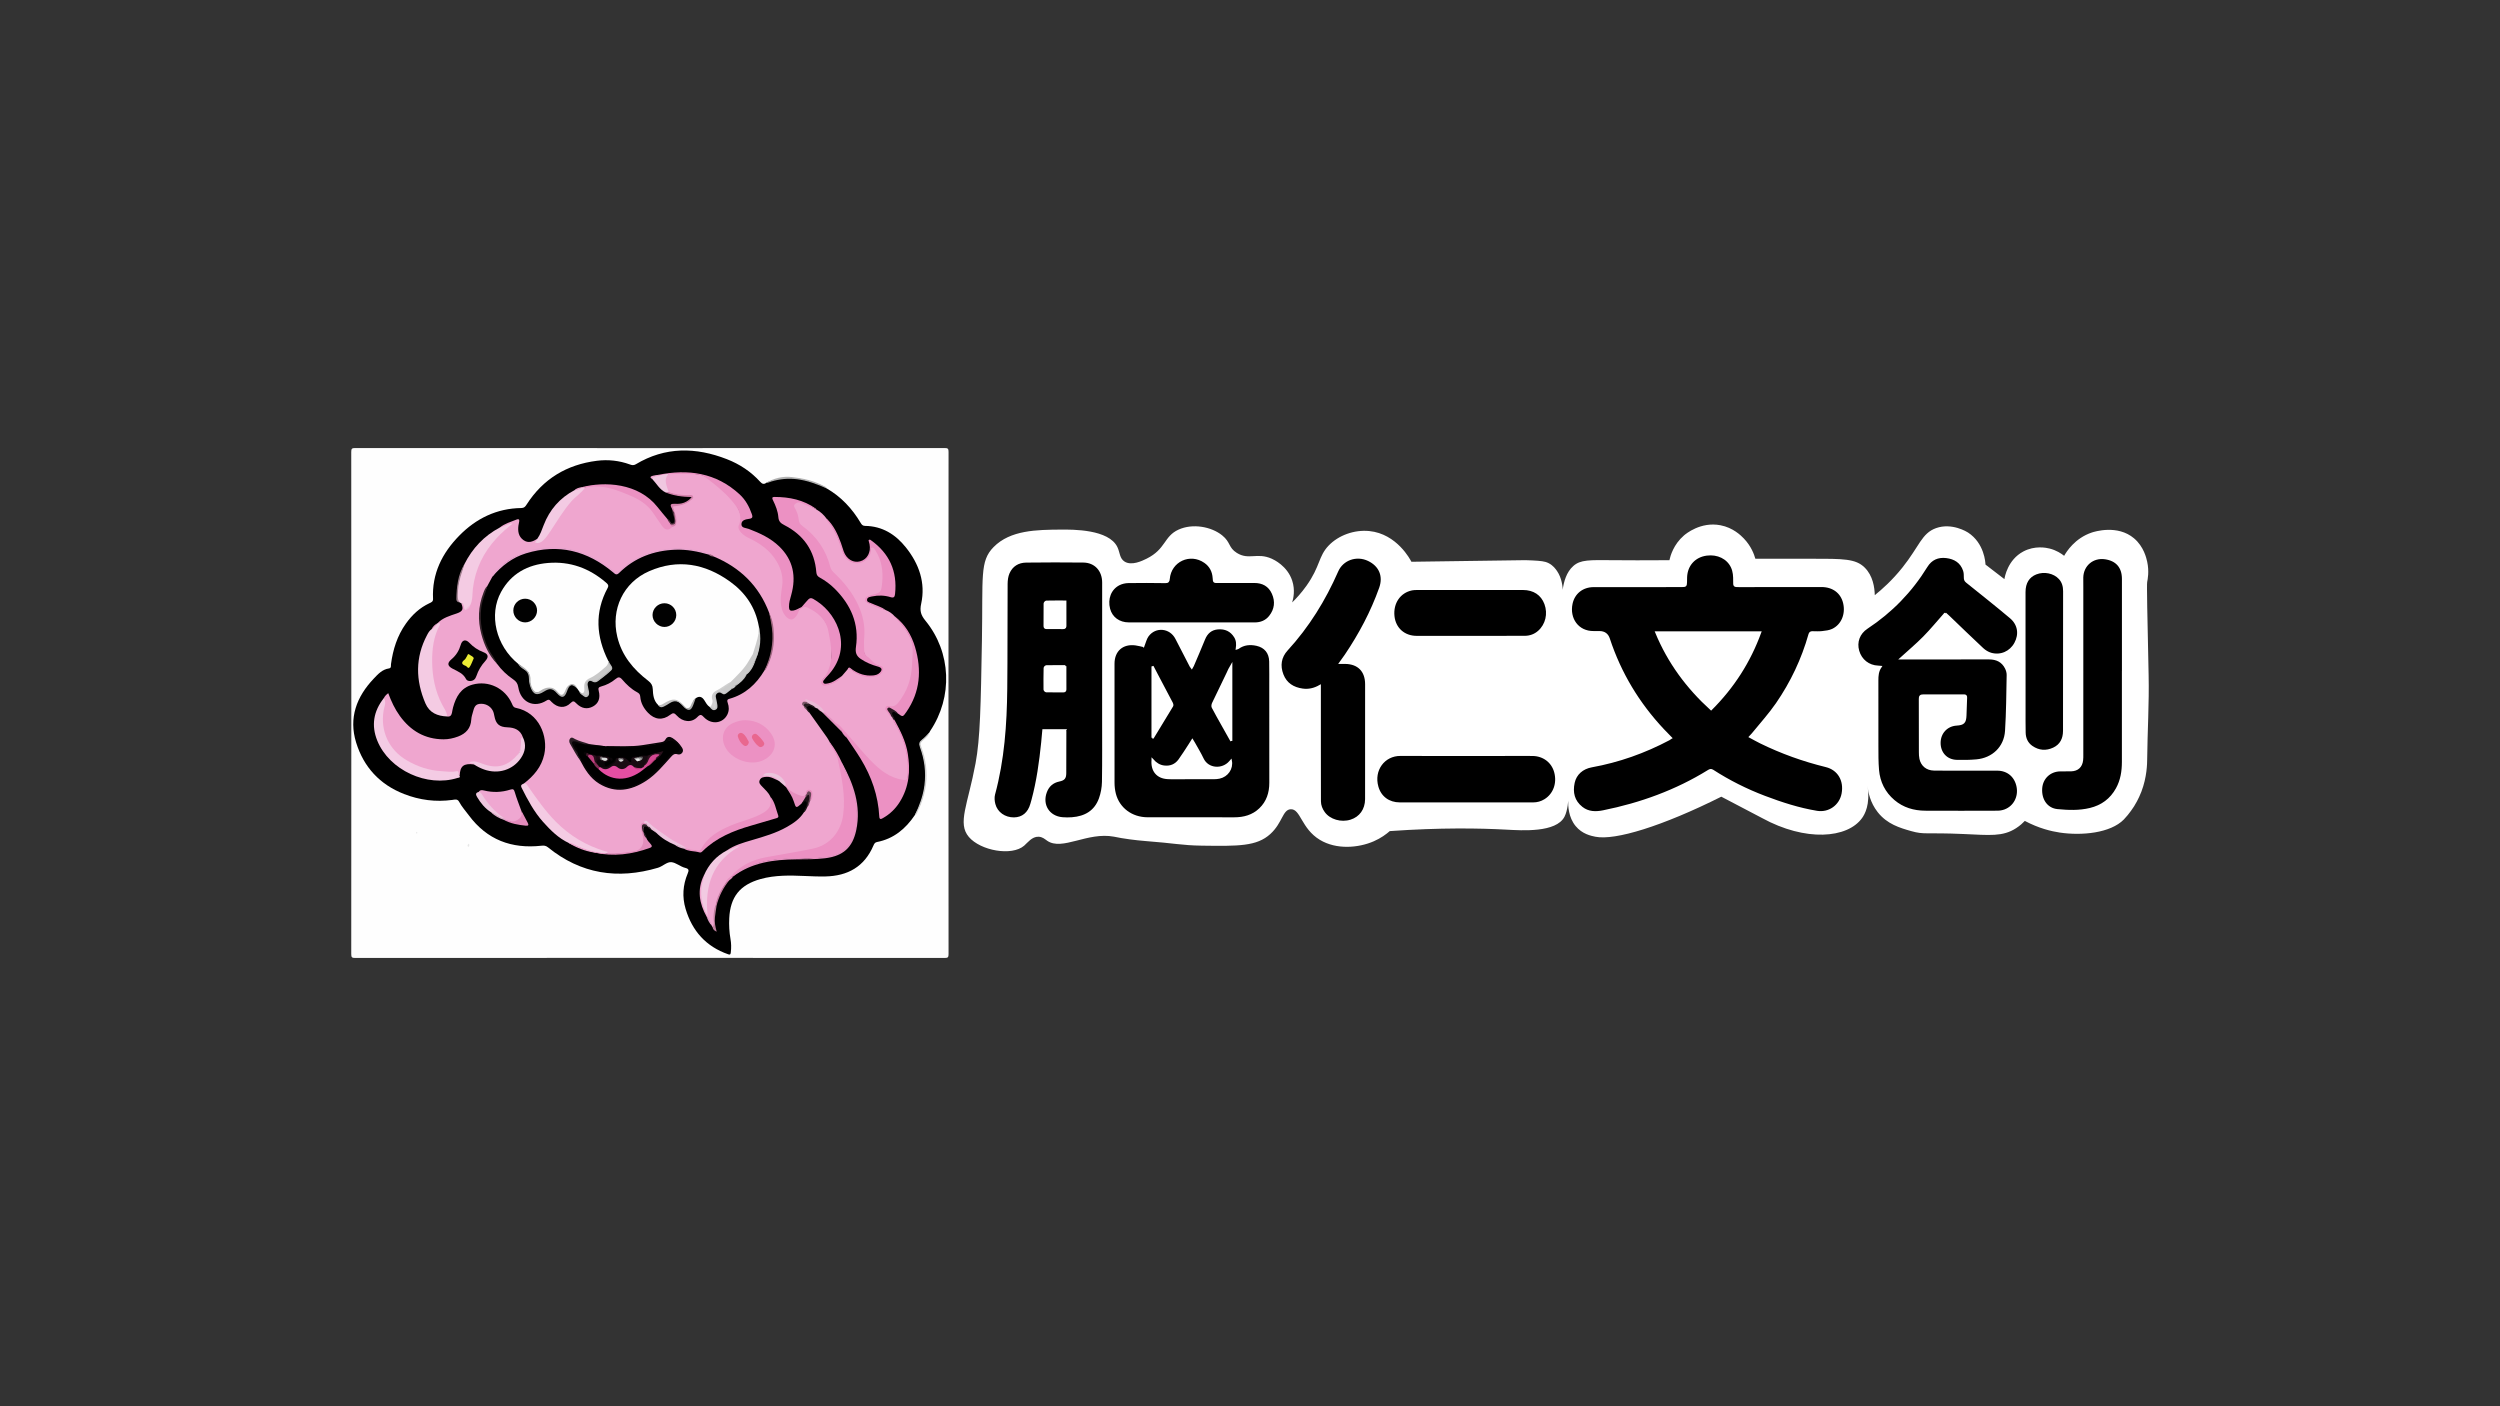<?xml version="1.0" encoding="UTF-8"?>
<svg id="LOGO" xmlns="http://www.w3.org/2000/svg" viewBox="0 0 1250 703">
  <rect x="0" y="0" width="1250" height="703" fill="#333333" stroke="none"/>
  <defs>
    <style>
      .cls-1 {
        fill: #2a1921;
      }

      .cls-2 {
        fill: #e9a4ce;
      }

      .cls-3 {
        fill: #f2cae2;
      }

      .cls-4 {
        fill: #7c7679;
      }

      .cls-5 {
        fill: #cacaca;
      }

      .cls-6 {
        fill: #010101;
      }

      .cls-7 {
        fill: #2a1d24;
      }

      .cls-8 {
        fill: #41162b;
      }

      .cls-9 {
        fill: #d584ae;
      }

      .cls-10 {
        fill: #eb91c3;
      }

      .cls-11 {
        fill: #e8bad5;
      }

      .cls-12 {
        fill: #f3cae3;
      }

      .cls-13 {
        fill: #e391bf;
      }

      .cls-14 {
        fill: #eb91c2;
      }

      .cls-15 {
        fill: #eb90c2;
      }

      .cls-16 {
        fill: #efa6cf;
      }

      .cls-17 {
        fill: #c9c9c9;
      }

      .cls-18 {
        fill: #fff;
      }

      .cls-19 {
        fill: #f4cbe3;
      }

      .cls-20 {
        fill: #cdcdcd;
      }

      .cls-21 {
        fill: #170b11;
      }

      .cls-22 {
        fill: #e4b4d1;
      }

      .cls-23 {
        fill: #e9678f;
      }

      .cls-24 {
        fill: #694556;
      }

      .cls-25 {
        fill: #e38dbc;
      }

      .cls-26 {
        fill: #ebc4dc;
      }

      .cls-27 {
        fill: #535353;
      }

      .cls-28 {
        fill: #df9ec6;
      }

      .cls-29 {
        fill: #c87ca3;
      }

      .cls-30 {
        fill: #efadd9;
      }

      .cls-31 {
        fill: #b2b2b2;
      }

      .cls-32 {
        fill: #1a0c13;
      }

      .cls-33 {
        fill: #edc4de;
      }

      .cls-34 {
        fill: #0b0609;
      }

      .cls-35 {
        fill: #9d7e8d;
      }

      .cls-36 {
        fill: #bdbdbd;
      }

      .cls-37 {
        fill: #e591c0;
      }

      .cls-38 {
        fill: #e48cbc;
      }

      .cls-39 {
        fill: #e8bcd6;
      }

      .cls-40 {
        fill: #dbabc7;
      }

      .cls-41 {
        fill: #939393;
      }

      .cls-42 {
        fill: #cbcbcb;
      }

      .cls-43 {
        fill: #efa7d1;
      }

      .cls-44 {
        fill: #e54ea2;
      }

      .cls-45 {
        fill: #080406;
      }

      .cls-46 {
        fill: #35242b;
      }

      .cls-47 {
        fill: #d44892;
      }

      .cls-48 {
        fill: #010000;
      }

      .cls-49 {
        fill: #4f313f;
      }

      .cls-50 {
        fill: #9e9e9e;
      }

      .cls-51 {
        fill: #d0d0d0;
      }

      .cls-52 {
        fill: #d6d6d6;
      }

      .cls-53 {
        fill: #c1407e;
      }

      .cls-54 {
        fill: #c7c7c7;
      }

      .cls-55 {
        stroke: #fff;
        stroke-miterlimit: 10;
      }

      .cls-56 {
        fill: #2a111c;
      }

      .cls-57 {
        fill: #33242b;
      }

      .cls-58 {
        fill: #290f1c;
      }

      .cls-59 {
        fill: #f0bcda;
      }

      .cls-60 {
        fill: #ababab;
      }

      .cls-61 {
        fill: #251b1f;
      }

      .cls-62 {
        fill: #9e6780;
      }

      .cls-63 {
        fill: #f4cbe4;
      }

      .cls-64 {
        fill: #f0c7e0;
      }

      .cls-65 {
        fill: #ec91c3;
      }

      .cls-66 {
        fill: #dadada;
      }

      .cls-67 {
        fill: #efc7df;
      }

      .cls-68 {
        fill: #fefefe;
      }

      .cls-69 {
        fill: #e7e7e7;
      }

      .cls-70 {
        fill: #eaeaea;
      }

      .cls-71 {
        fill: #7b5868;
      }

      .cls-72 {
        fill: #1a0b12;
      }

      .cls-73 {
        fill: #bf7f9e;
      }

      .cls-74 {
        fill: #e9eae9;
      }

      .cls-75 {
        fill: #eded35;
      }

      .cls-76 {
        fill: #c0407f;
      }

      .cls-77 {
        fill: #bebebe;
      }

      .cls-78 {
        fill: #1b1115;
      }

      .cls-79 {
        fill: #862d57;
      }

      .cls-80 {
        fill: #9e6881;
      }

      .cls-81 {
        fill: #e68ebe;
      }
    </style>
  </defs>
  <g id="_脑仁" data-name="脑仁">
    <path class="cls-18" d="M589.283,264.804c6.961-3.186,16.361-1.544,21.848,2.913,4.261,3.461,3.018,6.064,7.283,8.739,6.003,3.765,10.053-.397,17.478,2.913,1.017.453,7.765,3.589,10.196,10.924,1.585,4.782.573,9.049,0,10.924,1.797-1.743,4.446-4.526,7.138-8.318,6.967-9.815,5.904-14.671,11.069-20.084,4.905-5.14,12.817-8.051,20.392-7.283,13.761,1.395,20.503,14.332,21.014,15.354,30.077-.39,51.799-.677,56.183-.788 0,0,1.686-.03,4.317.121,4.062.233,6.133.369,8.063,1.336,2.334,1.169,3.609,3.007,4.284,4.004,4.622,6.829,2.255,16.662,2.469,16.685.243.026-1.218-13.161,5.627-19.232,3.612-3.204,7.953-3.02,20.392-2.913,6.037.052,15.56.099,27.674,0,.478-2.17,2.046-7.863,7.283-12.381.887-.765,8.334-6.977,18.207-5.098,6.367,1.212,10.268,5.126,11.652,6.554,3.747,3.865,5.23,8.06,5.826,10.196,13.623.004,21.193.004,27.674,0,16.423-.01,22.442-.035,26.946,4.37,4.201,4.109,4.994,10.028,5.098,13.837,3.62-2.895,8.725-7.431,13.837-13.837,8.433-10.569,9.585-17.082,16.75-19.663,7.998-2.881,15.668,1.954,16.022,2.185,8.206,5.349,8.705,15.041,8.739,16.022,3.156,2.428,6.312,4.855,9.468,7.283.144-.977,1.571-9.648,9.468-13.837,5.773-3.062,11.485-1.864,13.109-1.457,3.473.871,5.931,2.556,7.283,3.641,1.137-2.007,5.32-8.803,13.837-11.652,1.255-.42,12.841-4.096,21.12,2.913,4.892,4.142,6.175,9.938,6.554,11.652,1.089,4.92.245,8.945,0,10.196-.245,1.255.076,16.39.728,46.609.304,14.079-.591,28.158-.728,42.24-.017,1.794-.08,8.662-2.913,16.022-1.431,3.717-3.18,6.549-3.641,7.283,0,0-2.364,3.758-5.098,6.554-6.727,6.879-21.176,8.184-32.044,6.554-4.17-.625-10.424-2.075-17.478-5.826-.935.991-2.38,2.36-4.37,3.641-6.747,4.346-13.219,3.481-26.218,2.913-19.265-.841-19.547.426-26.218-1.457-5.695-1.607-12.042-3.493-16.75-9.468-3.817-4.844-4.8-10.145-5.098-13.109,1.449,9.334-1.397,14.2-2.722,16.049-7.316,10.202-28.214,11.941-50.005,0-6.791-3.56-13.582-7.119-20.372-10.679-29.455,14.734-53.088,22.006-62.97,20.022-2.112-.424-6.587-1.322-9.878-5.339-3.612-4.408-3.785-10.117-3.704-12.681.018-.578-.158,4.745-1.852,8.009-4.18,8.055-21.155,6.895-29.108,6.466-13.619-.734-32.89-1.055-58.262.728-1.707,1.497-4.371,3.516-8.011,5.098-7.709,3.351-18.692,4.27-26.946-.728-9.35-5.661-9.595-15.521-14.565-15.294-4.084.186-4.112,6.852-10.196,12.381-6.826,6.203-15.961,6.077-34.229,5.826-10.061-.138-13.915-1.239-28.294-2.317-0,0-6.178-.469-12.018-1.482-1.917-.332-2.944-.56-3.637-.69-13.323-2.507-25.888,7.24-33.404,2.025-1.23-.853-2.376-1.942-4.321-2.002-3.293-.103-5.475,2.999-7.175,4.466-6.229,5.375-21.847,2.492-27.674-4.37-5.813-6.845-.51-16.03,3.364-36.804,2.33-12.496,2.617-28.835,3.19-61.512.561-31.974-1.162-39.501,5.826-46.609,8.393-8.537,21.66-8.644,33.5-8.739,6.142-.049,24.084-.194,28.403,8.739,1.326,2.742,1.054,5.693,3.641,7.283,3.489,2.144,8.668-.34,10.924-1.457,9.766-4.833,8.54-11.141,16.022-14.565Z"/>
    <g id="n3KO3o">
      <g>
        <path class="cls-55" d="M659.935,342.965c0,10.727-.003,21.179.001,31.631.003,8.673.001,17.345.029,26.018.007,2.12.774,4.023,2.001,5.725,2.768,3.838,8.526,5.522,13.456,3.968,4.694-1.479,7.572-5.452,7.618-10.691.049-5.614.004-11.229.005-16.844.003-13.557.021-27.115.008-40.672-.006-6.627-3.833-10.523-10.38-10.636-.79-.014-1.581-.002-2.609-.002,1.037-1.449,1.911-2.611,2.724-3.814,7.101-10.518,13.028-21.645,17.282-33.622,2.133-6.005-.108-11.262-5.827-14.002-5.99-2.87-13.008-.42-15.594,5.491-6.323,14.451-14.5,27.699-25.195,39.362-3.319,3.619-3.971,7.951-2.209,12.508,1.753,4.534,5.375,6.748,10.04,7.4,3.023.422,5.877-.232,8.651-1.819ZM733.135,401.708v-.009c11.137,0,22.273-.007,33.41.006,2.162.002,4.158-.558,5.975-1.691,4.606-2.872,6.585-8.416,5.053-14.029-1.385-5.076-5.78-8.428-11.269-8.495-4.29-.052-8.581-.007-12.871-.006-17.755.005-35.51.073-53.265-.015-8.12-.04-13.881,7.491-11.447,16.005,1.48,5.177,5.706,8.209,11.14,8.224,11.091.03,22.182.009,33.273.009ZM595.885,311.703v.01c10.497,0,20.995.006,31.492-.004,3.039-.003,5.674-1.052,7.581-3.447,2.811-3.532,3.262-7.525,1.444-11.585-1.758-3.927-5.025-5.712-9.333-5.683-6.024.041-12.049.014-18.074.024-2.032.003-2.04.015-2.163-1.958-.209-3.346-1.601-6.087-4.347-8.014-7.459-5.232-17.362-.622-18.091,8.424-.098,1.218-.468,1.619-1.719,1.603-6.161-.079-12.324-.14-18.483-.029-1.588.029-3.311.413-4.718,1.132-4.364,2.229-6.258,7.255-4.905,12.341,1.172,4.406,4.925,7.174,9.825,7.181,10.497.015,20.995.005,31.492.005ZM735.084,294.492v.006c-8.851,0-17.703-.005-26.554.008-.863.001-1.744.021-2.585.192-6.133,1.247-9.891,6.738-9.205,13.392.635,6.165,5.259,10.322,11.551,10.337,8.259.019,16.517.009,24.776.007,9.764-.003,19.528.004,29.293-.027,2.642-.009,5.026-.861,7.025-2.62,3.853-3.391,5.151-8.914,3.305-13.898-1.751-4.727-5.722-7.378-11.187-7.392-8.806-.021-17.612-.006-26.418-.006Z"/>
        <path class="cls-55" d="M835.52,368.962c-1.368-1.407-2.682-2.717-3.951-4.07-12.361-13.173-21.474-28.286-27.127-45.462q-1.114-3.386-4.653-3.397c-.959-.003-1.917-.02-2.876-.006-8.097.122-12.7-6.762-11.136-14.18,1.13-5.356,5.414-8.768,11.034-8.786,8.901-.028,17.802.01,26.703.009,5.843-.001,11.685-.007,17.528-.041,1.806-.01,1.905-.148,1.973-1.978.031-.821.012-1.643.042-2.464.223-6.062,4.262-10.49,10.277-11.277,5.524-.723,10.498,1.717,12.611,6.214,1.058,2.251,1.174,4.663,1.141,7.099-.032,2.418-.013,2.433,2.428,2.431,13.74-.007,27.479-.017,41.219-.036,5.787-.008,10.051,3.156,11.316,8.428,1.35,5.626-.945,11.203-5.799,13.464-1.558.726-3.407.925-5.151,1.128-1.623.189-3.282.084-4.925.063-.814-.01-1.22.318-1.444,1.111-3.514,12.449-9.004,24.014-16.315,34.634-3.658,5.314-8.055,10.121-12.126,15.15-.368.455-.795.862-1.308,1.415,1.837.981,3.53,1.949,5.276,2.807,10.484,5.15,21.42,9.053,32.762,11.839,6.22,1.527,9.545,7.128,8.268,13.833-1.148,6.026-6.721,10.02-12.846,9.007-8.994-1.488-17.631-4.284-26.132-7.509-9.116-3.459-17.79-7.809-25.982-13.099-.84-.543-1.393-.284-2.092.149-16.261,10.054-33.935,16.434-52.61,20.204-3.797.766-7.501.714-10.708-1.8-4.124-3.235-5.13-7.601-4.067-12.52.943-4.367,4.352-7.316,8.935-8.146,13.619-2.466,26.508-7.041,38.728-13.521.311-.165.584-.4,1.004-.692ZM828.084,316.166c6.231,15.094,15.542,27.637,27.463,38.472,11.097-11.087,19.226-23.745,24.592-38.472h-52.054Z"/>
        <path class="cls-55" d="M972.63,306.693c-3.659,4.126-6.996,8.215-10.685,11.955-3.649,3.7-7.654,7.049-11.535,10.58.319,0,.777 0,1.235-0,14.293-.004,28.585-.003,42.878-.017,3.748-.004,6.727,1.38,8.441,4.823.521,1.047.89,2.311.867,3.466-.185,9.33-.222,18.675-.82,27.982-.527,8.198-6.582,13.963-14.798,14.701-3.282.295-6.604.338-9.899.238-5.084-.154-8.51-3.88-8.508-8.977.002-5.011,3.536-8.826,8.467-9.141,3.505-.224,4.342-1.076,4.473-4.595.11-2.946.173-5.893.314-8.837.041-.86-.181-1.193-1.092-1.188-6.788.035-13.577.058-20.366.013-1.379-.009-1.71.499-1.702,1.81.052,8.843.017,17.687.038,26.53.003,1.112.034,2.251.274,3.329.734,3.293,3.203,5.356,6.742,5.422,5.715.106,11.433.04,17.15.042,4.868.002,9.737-.029,14.605.004,5.246.036,9.114,3.361,10.08,8.593.94,5.088-1.606,9.942-6.294,11.736-1.181.452-2.522.679-3.791.684-12.014.046-24.029.061-36.043.002-5.839-.029-11.232-1.596-15.757-5.433-4.758-4.035-7.366-9.291-7.89-15.458-.336-3.95-.299-7.938-.312-11.909-.036-10.943-.01-21.885-.011-32.828-0-2.339.145-4.643,1.631-6.816-.542-.047-.911-.095-1.281-.108-4.744-.17-8.612-3.21-9.92-7.804-1.284-4.51.335-8.907,4.339-11.548,12.194-8.041,22.139-18.256,29.788-30.702,2.281-3.711,5.672-5.207,9.902-4.704,4.199.499,7.457,2.468,8.875,6.673.373,1.106.398,2.365.388,3.552-.008.925.19,1.534.954,2.147,7.345,5.893,14.728,11.744,21.936,17.802,4.087,3.436,4.802,8.41,2.332,12.945-2.404,4.415-7.26,6.602-12.174,5.202-1.521-.434-3.04-1.378-4.208-2.466-5.713-5.324-11.305-10.777-16.945-16.18-.57-.546-1.17-1.061-1.68-1.52Z"/>
        <path class="cls-55" d="M571.734,323.03c.699-1.749,1.069-3.673,2.112-5.107,3.806-5.235,11.396-4.447,14.318,1.319,2.351,4.639,4.763,9.246,7.155,13.864.118.227.303.419.559.766.239-.42.439-.703.572-1.015,1.874-4.408,3.8-8.795,5.584-13.238,1.281-3.19,3.492-5.136,6.906-5.42,3.644-.302,6.621,1.019,8.595,4.232,1.085,1.765,1.158,3.704.855,5.819.291-.099.506-.121.657-.23,2.834-2.061,6.017-2.313,9.286-1.596,4.254.933,6.67,3.926,6.756,8.296.084,4.243.043,8.49.045,12.735.009,15.976.004,31.952.024,47.928.006,5.061-1.435,9.561-5.145,13.124-3.596,3.453-8.063,4.658-12.931,4.655-9.312-.006-18.623-.024-27.935-.03-5.158-.003-10.316.042-15.473.008-7.896-.052-14.363-4.877-16.232-12.208-.457-1.792-.671-3.694-.674-5.546-.039-19.856-.014-39.712-.005-59.568.003-6.568,4.505-10.5,11.058-9.608,1.39.189,2.753.573,3.912.82ZM576.259,379.955c-.467,5.444,2.424,8.823,7.543,9.112.547.031,1.095.057,1.642.057,7.167 0,14.333.004,21.5-.02.907-.003,1.833-.07,2.718-.26,3.982-.852,6.534-4.556,5.795-8.462-.182.208-.324.366-.462.528-3.668,4.297-11.063,4.015-13.659-1.496-1.281-2.718-2.874-5.289-4.332-7.923-.228-.412-.487-.807-.838-1.386-.591.94-1.034,1.675-1.505,2.391-1.654,2.515-3.23,5.088-5.001,7.518-1.869,2.565-4.514,3.631-7.676,3.231-2.254-.285-4.076-1.435-5.725-3.291ZM615.673,370.453v-37.716c-.78,1.265-1.313,2.605-1.935,3.901-2.409,5.015-4.868,10.006-7.246,15.035-.269.568-.418,1.463-.158,1.965,1.551,2.996,3.236,5.922,4.882,8.869,1.415,2.533,2.839,5.062,4.458,7.946ZM576.235,368.867c.141-.011.208.002.221-.019,3.228-5.289,6.463-10.574,9.652-15.887.177-.295.106-.886-.07-1.224-2.549-4.892-5.138-9.764-7.713-14.643-.625-1.185-1.237-2.377-1.854-3.566-.078.023-.157.045-.235.068v35.271Z"/>
        <path class="cls-55" d="M532.587,365.106h-10.932c-.191,2.081-.358,4.107-.565,6.13-.997,9.722-2.317,19.39-4.876,28.849-.179.66-.377,1.315-.563,1.974-1.289,4.571-4.358,7.093-8.682,7.134-4.624.043-8.647-2.734-9.78-7.067-.411-1.572-.569-3.426-.152-4.964,4.684-17.289,5.898-34.977,6.09-52.761.188-17.481.079-34.966.184-52.448.011-1.829.254-3.8.972-5.452,1.621-3.726,4.773-5.657,8.788-5.705,9.539-.114,19.081-.13,28.62-.019,5.943.069,9.889,4.393,9.889,10.5 0,22.413-.01,44.827-.017,67.24-.004,10.819.089,21.639-.086,32.455-.045,2.778-.577,5.671-1.51,8.288-2.299,6.446-7.364,9.359-13.972,9.856-1.588.119-3.202.121-4.788-.014-6.928-.59-10.707-6.676-8.234-13.205,1.155-3.05,3.34-4.936,6.542-5.618,2.426-.516,3.1-1.22,3.12-3.715.054-6.938.039-13.876.047-20.815 0-.175-.052-.35-.098-.641ZM532.704,300.752c-3.358,0-6.45-.029-9.539.044-.309.007-.86.629-.865.973-.058,3.732-.015,7.466-.035,11.199-.004.754.251,1.069,1.019,1.064,2.777-.016,5.555-.021,8.331.02.975.014,1.102-.497,1.095-1.291-.024-2.686-.007-5.372-.005-8.058.001-1.263 0-2.527 0-3.951ZM532.694,333.075c-3.331,0-6.428-.025-9.523.039-.306.006-.855.557-.862.864-.078,3.604-.095,7.211-.052,10.816.004.306.546.861.848.868,2.874.064,5.751.012,8.626.043.97.01.972-.582.971-1.258-.006-2.374-.006-4.747-.007-7.121-.001-1.36-0-2.721-0-4.251Z"/>
        <path class="cls-55" d="M1061.448,335.942c0,15.004.007,30.008-.004,45.012-.003,4.697-.703,9.233-3.026,13.43-2.968,5.36-7.47,8.664-13.361,10.09-5.411,1.31-10.94,1.11-16.389.575-5.318-.522-8.496-5.178-8.063-10.956.383-5.106,4.317-8.812,9.464-8.893,1.83-.029,3.663.028,5.492-.032,3.229-.105,5.124-1.858,5.502-5.078.109-.927.093-1.872.093-2.809.003-27.909.001-55.818-.001-83.727-0-1.607-.057-3.216-.015-4.822.161-6.22,5.279-10.497,11.444-9.591,5.779.85,8.877,4.436,8.879,10.317.006,15.495.002,30.99.002,46.485h-.015Z"/>
        <path class="cls-55" d="M595.885,311.703c-10.497,0-20.995.011-31.492-.005-4.9-.007-8.653-2.775-9.825-7.181-1.352-5.085.542-10.111,4.905-12.341,1.407-.719,3.13-1.103,4.718-1.132,6.159-.111,12.322-.05,18.483.029,1.251.016,1.621-.385,1.719-1.603.729-9.045,10.633-13.656,18.091-8.424,2.746,1.926,4.138,4.667,4.347,8.014.123,1.973.131,1.962,2.163,1.958,6.025-.01,12.05.016,18.074-.024,4.308-.029,7.576,1.756,9.333,5.683,1.817,4.06,1.367,8.053-1.444,11.585-1.907,2.395-4.542,3.444-7.581,3.447-10.497.01-20.995.004-31.492.004v-.01Z"/>
        <path class="cls-55" d="M1012.266,330.562c0-11.522-.002-23.044.001-34.565.001-4.599,1.972-7.789,5.702-9.26,4.092-1.614,9.059-.61,11.869,2.463,1.651,1.806,2.214,4.024,2.212,6.426-.015,15.988-.023,31.975-.033,47.963-.004,7.279-.004,14.559-.01,21.838-.003,3.953-1.548,7.119-5.179,8.828-3.728,1.755-7.491,1.493-10.935-.904-2.41-1.678-3.495-4.148-3.558-7.019-.084-3.794-.048-7.591-.05-11.386-.005-8.128-.001-16.255-.001-24.383-.005-0-.011-0-.016-0Z"/>
      </g>
    </g>
    <g id="FmJDJ2.tif">
      <g>
        <path class="cls-68" d="M324.952,478.934c-49.121,0-98.243-.011-147.364.046-1.641.002-1.963-.322-1.962-1.962.052-83.678.052-167.357,0-251.035-.001-1.64.322-1.962,1.962-1.962,98.242.051,196.485.051,294.727,0,1.641-.001,1.963.321,1.962,1.962-.052,83.678-.052,167.357-0,251.035.001,1.64-.321,1.964-1.962,1.962-49.121-.056-98.242-.046-147.364-.046Z"/>
        <path d="M413.359,244.208c7.214,4.199,12.725,10.079,16.956,17.212.512.862,1,1.514,2.18,1.527,8.652.094,15.274,4.268,20.465,10.783,6.561,8.235,9.912,17.645,7.627,28.151-.794,3.651-.107,5.729,2.142,8.477,12.954,15.824,13.781,38.153,2.36,55.123-.176.262-.311.551-.465.828-.99,1.573-2.443,2.724-3.744,4.002-.882.866-1.18,1.58-.732,2.885,1.259,3.667,2.4,7.383,2.624,11.309.467,8.204-1.069,15.932-5.34,23.033-4.635,6.873-10.603,11.875-18.979,13.482-1.013.194-1.39.96-1.746,1.788-4.525,10.545-12.797,15.182-24.003,15.417-7.112.149-14.197-.675-21.311-.351-3.769.172-7.472.628-11.106,1.648-10.334,2.9-15.155,8.93-15.666,19.657-.164,3.439.024,6.865.62,10.26.39,2.221.44,4.446.17,6.678-.087.719-.115,1.444-1.292,1.035-11.105-3.861-18.039-11.664-21.327-22.766-1.755-5.924-1.363-11.873,1.037-17.587.669-1.594.738-2.378-1.198-2.851-2.487-.608-4.666-2.691-7.005-2.867-2.198-.166-4.276,2.101-6.66,2.807-20.081,5.945-38.523,3.134-54.988-10.233-1.044-.848-2.002-.931-3.285-.789-14.883,1.638-27.173-2.941-36.273-15.199-1.661-2.237-3.545-4.313-4.864-6.786-.828-1.554-2.17-1.08-3.372-.917-8.324,1.123-16.37.091-24.181-2.962-12.107-4.733-20.138-13.446-23.927-25.707-3.811-12.334.199-22.925,8.815-31.994,2.114-2.225,4.246-4.604,7.614-5.086,1.257-.18.889-1.378.994-2.153.985-7.305,3.122-14.172,7.447-20.247,3.111-4.369,6.909-7.938,11.816-10.224.953-.444,1.834-.765,1.766-2.175-.611-12.562,4.549-22.86,13.077-31.555,8.479-8.646,18.776-13.683,31.113-13.844,1.382-.018,1.943-.725,2.574-1.713,8.234-12.869,20.109-20.001,35.141-21.908,5.597-.71,11.167-.113,16.522,1.837,1.01.368,1.876.549,2.931-.084,14.727-8.832,30.011-8.62,45.56-2.559,6.402,2.496,12.054,6.226,16.691,11.353.997,1.102,1.9,1.334,3.068.419,8.129-3.756,16.254-2.693,24.348.088,2.026.696,4.016,1.534,5.806,2.759Z"/>
        <path class="cls-20" d="M457.431,407.539c2.274-4.753,4.114-9.626,4.784-14.913.831-6.553.006-12.893-2.253-19.039-.638-1.736-.344-2.747,1.09-3.826,1.312-.988,2.39-2.288,3.571-3.451-.442,2.035-2.249,2.967-3.55,4.282-.775.783-.974,1.365-.559,2.457,4.203,11.041,3.597,21.886-1.553,32.489-.364.75-.536,1.708-1.531,2.002Z"/>
        <path class="cls-31" d="M413.359,244.208c-4.725-2.073-9.498-3.898-14.69-4.575-4.525-.59-8.869-.132-13.186,1.17-.747.225-1.433.725-2.278.558,3.939-2.358,8.278-3.342,12.759-2.846,5.544.614,11.005,1.82,15.999,4.516.54.291,1.234.427,1.396,1.177Z"/>
        <path class="cls-69" d="M234.398,421.832c.349.526.294,1.042.054,1.545-.017.036-.473-.025-.534-.141-.315-.597-.007-1.024.48-1.403Z"/>
        <path class="cls-70" d="M208.698,416.404c-.085.314-.231.506-.466.331-.151-.113-.267-.368-.262-.555.003-.099.299-.19.462-.285.097.187.195.373.266.509Z"/>
        <path class="cls-16" d="M363.424,425.214c3.774-2.654,8.157-3.862,12.488-5.141,6.036-1.782,12.092-3.5,17.603-6.64,3.256-1.855,6.35-3.94,8.402-7.215.574-1.043,1.053-2.137,1.682-3.152.47-.98.49-2.137,1.182-3.031.526-.63.841-1.345.797-2.175-.044-.833.241-1.934-.928-2.154-1.111-.209-1.003.984-1.398,1.589-.096.213-.22.406-.365.588-.738.878-1.603.7-2.595.468-2.966-.694-5.37-2.186-7.167-4.648-.331-.31-.663-.621-.994-.931-.545-3.778-3.88-5.913-8.742-5.512,1.663.012,3.212.468,4.637,1.262.695.388,1.716.659,1.347,1.865-1.972-.788-3.777-2.084-6.043-1.977-1.384.066-2.792.191-3.46,1.635-.676,1.461.409,2.362,1.28,3.294,1.456,1.559,3.128,2.945,4.002,4.972,1.54,3.332.771,5.97-2.447,8.152-3.002,2.035-6.446,3.042-9.828,4.229-5.47,1.919-10.985,3.733-15.756,7.251-2.305,1.7-4.114,3.753-5.547,6.147-.77,1.287-1.609,1.761-3.097,1.453-1.616-.334-3.29-.378-4.892-.831-.296-.191-.606-.361-.917-.525-6.675-3.31-12.836-7.401-18.503-12.237-.831-.709-1.65-.97-2.455.035-1.202,1.57-.526,3.21-.062,4.76.371,1.239.621,2.424.477,3.722-.43,3.876-1.323,4.87-5.224,5.51-4.223.693-8.468,1.131-12.755.971-.668.05-.882-.644-1.56-.831-11.235-3.096-20.476-9.328-28.109-18.079-3.729-4.275-6.979-8.897-10.229-13.526-.689-.982-1.476-1.87-2.263-2.766,4.893-3.799,8.784-8.265,10.157-14.553,1.955-8.954-2.48-20.943-14.195-23.273-1.327-.264-1.552-1.137-1.966-2.076-3.423-7.775-11.734-11.748-19.702-9.54-5.84,1.619-8.273,6.062-9.73,11.372-.252.92-.383,1.872-.579,2.808-.267,1.279-.977,1.971-2.36,1.753-4.246-7.037-7.307-14.471-7.861-22.792-.502-7.542-.173-14.953,3.003-21.984.277-.614.361-1.217-.023-1.819,2.637-2.777,6.192-3.744,9.649-4.924,2.996-1.023,3.495-2.162,2.304-4.999,1.997-.316,1.454,1.763,2.351,2.471,1.044-.254,1.35-1.105,1.633-1.974.998-2.822.88-5.809,1.245-8.716,1.465-11.663,9.125-24.426,18.642-30.777-1.626.067-2.836,1.977-4.684,1.058,2.519-2.031,5.603-2.879,8.529-4.052.889-.356,1.402-.056,1.219.989-.123.703-.309,1.398-.396,2.105-.348,2.822.009,5.429,2.533,7.23,2.423,1.728,4.656.726,6.839-.592.529.897-.364,1.231-.633,1.65,2.556-.162,4.088-1.97,5.46-3.948,2.909-4.196,5.423-8.656,8.478-12.753,3.105-4.164,6.543-8.01,10.903-10.931,5.814-1.65,11.354-.28,16.863,1.503,4.898,1.586,9.488,3.781,13.568,6.938,2.559,1.98,4.302,4.685,6.096,7.321.672.988,1.249,2.044,1.97,2.999,1.509,1.996,2.421,2.156,4.62.862,2.041-.91,1.944-2.68,1.613-4.4-.143-.742-.253-1.537-.586-2.251-.112-.21-.185-.432-.222-.667-.022-.238.001-.495-.089-.707-.74-1.733-.741-2.622,1.704-2.617,2.252.005,4.527-.762,6.391-2.228.524-.412,1.376-.847,1.167-1.637-.245-.922-1.197-.545-1.85-.562-3.402-.09-6.748-.449-9.912-1.825-.702-.991-.989-2.165-1.45-3.261-1.038-2.466-.489-4.5,1.658-6.102,5.007-.574,9.979-.328,14.968.37,3.73.521,6.363,2.805,9.005,5.085,2.048,1.767,4.002,3.649,6.053,5.419,3.258,2.813,4.888,6.599,6.436,10.477.584,1.462-.495,2.409-.612,3.622-.785,2.297.352,3.841,2.065,5.113,2.186,1.622,4.722,2.656,7.024,4.087,6.836,4.252,11.489,9.997,12.534,18.234.338,2.662-.311,5.238-.631,7.837-.378,3.075-.223,6.053,1.084,8.892.647,1.405,1.488,2.801,3.241,2.82,1.668.018,2.364-1.416,3.111-2.643.207-.339.321-.73.545-1.064.541-.499.999-1.11,1.761-1.313,1.055-1.256,2.275-.892,3.467-.301,7.129,3.537,10.853,9.384,11.493,17.227.371,4.545-.302,9.07-.506,13.603-.074,1.639-1.199,2.705-2.265,3.805-.958.988-2.574,2.02-1.723,3.524.95,1.679,2.651.395,3.907.066,2.266-.593,4.126-1.996,5.693-3.749.936-1.088,1.872-2.175,2.807-3.263.774-.851,1.327-.302,2.001.223,3.079,2.399,6.589,3.433,10.487,3.172,1.561-.105,2.952-.493,4.025-1.761,1.306-1.543,1.134-2.479-.715-3.248-1.232-.512-2.448-.931-3.611-1.727-4.475-3.067-4.966-7.423-4.541-12.251.739-8.399-1.809-15.86-6.607-22.672-2.165-3.074-4.444-6.052-7.261-8.55-1.931-1.712-3.104-3.791-3.742-6.245-1.91-7.347-6.4-12.936-12.23-17.523-1.669-1.314-2.826-2.668-3.019-4.856-.125-1.419-.664-2.784-1.256-4.102-.519-1.155-1.216-2.334-.14-3.553,1.189-1.347,2.518-.852,3.933-.383,2.519.834,4.768,2.171,7.04,3.481,2.117,1.173,3.828,2.793,5.235,4.749,3.925,4.842,6.301,10.435,8.132,16.337,1.192,3.843,4.567,5.972,7.956,5.367,3.121-.558,5.176-2.69,5.677-5.937.106-.689-.122-1.557.776-1.811.919-.26,1.489.448,1.959,1.076,2.159,2.886,3.196,6.242,3.695,9.735.546,3.819.252,7.626-.727,11.377-.304,1.166-.913,1.721-2.138,1.836-1.415.133-2.865.212-4.182.872-.716.359-1.518.659-1.466,1.66.043.814.593,1.3,1.301,1.556,2.838,1.029,5.495,2.492,8.358,3.457,1.831.715,3.421,1.776,4.698,3.284,4.112,3.959,7.445,8.423,9.157,13.96.165.533.46,1.055.391,1.605-.694,5.508.093,11.135-1.567,16.58-1.226,4.022-3.001,7.696-5.609,10.975-1.189,1.495-2.623,2.558-4.685,2.327-.556-.062-1.187-.184-1.471.44-.26.57.114,1.086.462,1.519.548.681.986,1.449,1.628,2.055.534.529.959,1.122,1.112,1.876.201,1.827,1.455,3.17,2.288,4.673,3.365,6.065,4.667,12.647,5.148,19.441.123,1.729-.325,3.477-.423,5.22-.088,1.567-.951,1.819-2.268,1.613-4.537-.709-8.569-2.59-12.009-5.56-5.139-4.435-9.588-9.549-14.02-14.679-2.493-2.886-4.758-6.008-7.866-8.319-1.845-1.878-3.884-3.559-5.65-5.519-1.805-2.873-4.559-4.505-7.579-5.791-.516-.219-.914-.149-1.123.43-.42.486-1.779.05-1.335,1.371.093.172.177.346.267.517.309.619.754,1.142,1.171,1.684.406.565.955,1.022,1.259,1.663,2.949,4.144,5.908,8.281,8.837,12.438.497.705.87,1.497,1.301,2.249.396,1.146,1.139,2.104,1.795,3.088,3.965,5.946,4.497,12.839,5.484,19.603.671,4.595.743,9.193.092,13.816-1.243,8.838-6.616,15.018-15.257,17.39-4.4,1.208-8.951,1.577-13.409,2.454-4.693.923-9.446,1.515-14.078,2.774-5.233,1.422-9.497,4.414-13.464,7.937-.881,1.028-2.109,1.773-2.586,3.138-2.749,3.485-4.452,7.457-5.48,11.747-.734,3.151-1.073,6.335-.863,9.569.036.552.113,1.168-.772,1.076-.166-.292-.333-.583-.499-.875-.872-1.428-1.265-3.126-2.473-4.363-3.729-6.69-4.896-13.549-1.363-20.716.66.591.475,1.323.259,1.998-1.783,5.551-1.127,10.95.917,16.025-2.288-12.183,4.765-27.545,14.664-31.568-1.483.109-2.55,2.158-4.4,1.098Z"/>
        <path class="cls-16" d="M191.92,349.074c.433-.965,1.139-1.692,2.199-2.492,1.518,4.091,3.298,7.928,5.815,11.401,5.405,7.456,12.534,11.637,21.853,11.675,2.477.01,4.914-.518,7.248-1.398,3.927-1.481,6.347-4.106,6.608-8.488.075-1.253.454-2.503.815-3.719.536-1.809.842-3.833,3.333-4.115,2.68-.304,5.186.888,6.489,3.162.524.915.726,1.915.917,2.944.734,3.961,2.464,5.496,6.499,5.62,3.665.112,6.528,1.315,7.788,5.059-.334.833-.296,1.716-.345,2.586-.362,6.404-5.558,11.833-11.934,12.389-2.891.252-5.723-.067-8.395-1.308-1.09-.506-2.24-.791-3.412-1.044-1.566-.337.393.906-.414.863-5.154-.645-6.962.795-7.142,5.686-1.356-1.462-3.08-1.243-4.872-1.302-9.196-.304-17.884-2.294-25.221-8.298-7.1-5.809-9.799-13.358-8.698-22.341.281-2.293.724-4.568.871-6.88Z"/>
        <path class="cls-65" d="M408.166,254.698c-2.544-1.078-5.115-2.1-7.622-3.258-1.217-.562-2.152-.16-3.004.558-1.028.866-.224,1.779.195,2.562.88,1.642,1.463,3.427,1.617,5.208.134,1.548.743,2.409,1.913,3.261,7.074,5.155,11.732,12.003,13.898,20.473.33,1.29,1.028,2.111,1.886,2.919,4.851,4.564,8.986,9.685,11.859,15.716,2.482,5.21,3.734,10.69,3.194,16.527-.19,2.057-.066,4.146-.025,6.219.026,1.333.543,2.711,1.546,3.38,2.203,1.47,3.474,4.225,6.47,4.618.916.12,1.682.895,1.491,1.873-.327,1.681-1.565,2.796-3.12,3.284-3.611,1.134-7.031.359-10.368-1.261-1.431-.695-2.404-2.352-4.295-2.084.633-1.725,1.42-.57,2.102-.079,3.234,2.326,6.788,3.491,10.798,3.092,1.224-.122,2.352-.477,3.23-1.385,1.364-1.411,1.079-2.468-.929-3.018-3.107-.852-6.026-2.055-8.699-3.885-2.16-1.479-2.734-3.218-2.336-5.917,1.706-11.569-2.571-21.112-10.644-29.171-2.208-2.204-4.733-4.052-7.471-5.565-1.075-.594-1.586-1.301-1.688-2.604-.852-10.874-6.387-18.675-15.987-23.601-1.8-.924-2.827-1.784-3.001-3.979-.233-2.939-1.344-5.735-2.662-8.402-.438-.886-.787-1.71.771-1.707,7.422.017,14.442,1.448,20.622,5.84.119.084.176.256.262.387Z"/>
        <path class="cls-65" d="M365.443,438.211c4.605-5.368,10.592-8.267,17.413-9.561,7.933-1.505,15.93-2.699,23.822-4.385,8.369-1.788,13.812-8.578,14.915-16.9,1.262-9.521-.773-18.635-2.699-27.773-.46-2.183-1.977-4.154-3.073-6.188-.413-.767-1.03-1.428-.965-2.381,2.476,3.28,4.537,6.805,6.223,10.551,1.426,3.624,3.32,7.05,4.553,10.757,2.618,7.875,4.016,15.807,1.748,24.068-1.819,6.627-5.771,10.852-12.68,11.986-5.115.839-10.259.819-15.444.856-9.87.07-19.747.734-28.603,5.972-1.513.895-2.986,1.817-4.191,3.114l.043-.031c-.37.159-.732.227-1.064-.085Z"/>
        <path class="cls-65" d="M417.693,361.54c1.963.586,3.035,2.284,4.282,3.658,4.53,4.992,8.735,10.289,13.42,15.125,4.486,4.631,9.467,8.688,16.273,9.624,1.444.199,1.834-.07,1.957-1.421.877-9.636-1.249-18.555-6.29-26.795-.415-.679-.911-1.316-.858-2.175.545-.141.683.289.884.63,2.865,5.259,5.557,10.58,6.525,16.591,1.372,8.521.697,16.69-4.006,24.2-2.115,3.377-4.888,6.076-8.356,8.04-.876.496-1.801,1.014-1.892-.764-.533-10.424-3.886-19.967-9.276-28.818-2.19-3.597-4.646-7.032-6.981-10.54-.485-1.262-1.621-1.987-2.449-2.967l.033.041c-.38-1.118-1.428-1.683-2.106-2.551-.451-.579-1.433-.851-1.161-1.88Z"/>
        <path class="cls-19" d="M218.729,311.642c.864-.037,1.786-.304.988,1.21-2.923,5.547-3.678,11.691-3.642,17.744.046,7.531,1.429,14.945,5.041,21.772.988,1.867,2.342,3.627,2.493,5.868-4.849-.188-8.862-1.76-10.916-6.58-4.896-11.492-5.119-22.879.824-34.102.588-1.11,1.201-2.252,2.304-2.99.926-1.021,1.909-1.984,2.914-2.926l-.007.004Z"/>
        <path class="cls-63" d="M191.92,349.074c1.409,2.082.228,4.216-.107,6.209-1.706,10.159,2.563,19.654,11.625,24.917,5.353,3.109,11.079,5.076,17.36,5.382,2.45.119,4.838.627,7.324.033,1.842-.44.708,1.828,1.719,2.28.358,1.077-.559.916-1.085,1.083-15.177,4.8-34.082-3.873-40.093-18.595-3.118-7.635-1.913-14.829,3.257-21.308Z"/>
        <path class="cls-19" d="M232.698,305.026c-1.201-.78-.092-2.967-2.016-3.306-.285-.175-.57-.35-.856-.525-1.065-.559-1.2-1.459-1.229-2.596-.149-5.83,1.289-11.289,3.625-16.563,3.993-7.91,9.79-14.078,17.647-18.255,2.264-.336,4.078-2.017,6.501-2.084-2.816,2.31-5.559,4.658-8.015,7.318-6.611,7.158-10.709,15.453-11.901,25.211-.342,2.801-.014,5.756-1.359,8.408-.643.953-1.438,1.755-2.397,2.392Z"/>
        <path class="cls-10" d="M420.992,337.956c-1.864,3.183-5.075,4.08-8.332,4.87-.782.19-1.376-.268-1.833-.875-.464-.616-.299-1.189.155-1.73.051-.061.097-.126.148-.187,6.385-7.597,4.653-16.398,2.96-24.782-1.094-5.416-5.311-9.264-10.567-11.529-.927-.4-1.831-.435-2.612.35-.276-.182-.292-.384-.048-.607.568-.66,1.14-1.317,1.703-1.981,2.59-3.054,2.6-3.073,6.035-.787,10.685,7.11,17.922,23.941,5.029,37.376-.441.46-.876.933-1.252,1.445-.403.548-1.16,1.062-.68,1.86.457.757,1.258.48,1.961.381,2.89-.409,5.037-2.252,7.334-3.803Z"/>
        <path class="cls-19" d="M261.986,391.747c1.241-.193,1.618.836,2.139,1.579,4.286,6.108,8.535,12.235,13.824,17.563,7.041,7.092,15.337,12.033,24.924,14.815.544.158,1.218.042.725.933-1.697.897-3.327-.085-4.987-.181-5.015-.891-9.633-2.925-14.253-4.955-5.138-2.425-9.069-6.345-12.779-10.487-4.544-5.073-7.716-11.031-10.744-17.08-.761-1.521.197-1.762,1.151-2.186Z"/>
        <path class="cls-14" d="M400.862,303.466c.016.202.032.405.048.607-.471.325-.942.65-1.414.975-1.239,1.897-3.106,1.682-4.944,1.405-1.053-.159-1.332-1.029-1.422-1.959-.21-2.18.231-4.248.791-6.361,1.697-6.398,2.021-12.765-1.347-18.815-2.575-4.625-6.505-7.817-11.146-10.181-3.058-1.558-6.172-2.996-9.474-4.004-1.511-.461-2.876-1.206-2.215-3.239,1.512-4.915-1.283-8.56-4.073-11.813-3.661-4.268-8.121-7.817-12.625-11.193-2.107-1.579-4.938-1.717-7.537-1.832-3.737-.165-7.488-.019-11.232-.006-1.291.832-2.734,1.005-4.226.976-.414-.072-.786-.222-1.039-.582,15.116-3.065,29.051-1.097,40.819,9.748,2.926,2.696,4.793,6.134,6.106,9.886.462,1.319.416,2.072-1.221,2.317-1.719.258-3.934.557-3.995,2.676-.058,2.018,2.295,1.858,3.682,2.389,5.55,2.127,10.907,4.577,15.236,8.778,7.005,6.799,8.552,15.011,5.996,24.177-.559,2.005-1.176,3.953-1.138,6.075.029,1.631.659,2.074,2.237,1.781,1.547-.287,2.765-1.187,4.13-1.809Z"/>
        <path class="cls-43" d="M239.32,395.997c.679-1.089,1.668-1.007,2.727-.746,4.419,1.09,8.817.935,13.134-.448,1.443-.462,1.81-.078,2.217,1.316.883,3.028,2.074,5.966,3.14,8.94.239,1.372,1.68,2.733.119,4.126-1.628,1.453-3.337,2.687-5.718,1.635-.566-.25-1.231-.267-1.782-.599-.591-.157-1.091-.493-1.596-.819-5.255-3.396-8.778-8.374-12.242-13.406Z"/>
        <path class="cls-15" d="M442.742,304.971c-3.355-.507-6.247-2.239-9.226-3.662-1.539-.735-1.291-2.312.272-3.106.563-.286,1.179-.489,1.791-.651,4.878-1.291,5.035-1.27,5.515-6.302.53-5.557-.212-10.948-3.242-15.822-.458-.737-.929-1.811-1.826-1.626-.925.19-.491,1.356-.621,2.103-.444,2.559-3.073,5.206-5.589,5.629-3.069.515-6.254-.965-7.816-3.903-.85-1.6-1.4-3.376-1.952-5.115-1.364-4.292-3.327-8.256-6.163-11.768-.315-.39-.534-.787-.483-1.3,3.522,3.328,5.419,7.615,7.067,12.039.529,1.42.884,2.904,1.422,4.32,1.463,3.85,4.791,5.787,8.219,4.847,3.512-.963,5.443-4.501,4.657-8.571-.132-.683-.348-1.35-.5-1.927.475-.569.853-.3,1.154-.085,9.272,6.613,13.337,15.559,12.108,26.91-.168,1.551-.625,2.092-2.272,1.588-3.023-.926-6.136-1.013-9.237-.345-.99.213-2.302.341-2.483,1.529-.207,1.356,1.226,1.472,2.104,1.882,2.37,1.109,4.97,1.723,7.104,3.338Z"/>
        <path class="cls-14" d="M445.593,358.162c-.954-.15-1.081-1.099-1.592-1.672-.728-.816-1.783-1.687-1.127-2.879.623-1.131,1.779-.491,2.797-.421,1.314.091,2.469-.645,3.291-1.653,4.584-5.624,6.793-12.136,7.054-19.339.114-3.157.592-6.383.13-9.461-.742-4.947-3.897-8.772-7.097-12.458-.565-.651-1.405-1.086-1.609-2.024,5.099,3.95,8.294,9.237,10.089,15.287,3.385,11.411,2.608,22.379-4.349,32.449-1.785,2.583-1.829,2.553-4.256.729q-2.25-1.479-4.245-1.831c.073,1.165,1.456,1.961.914,3.274Z"/>
        <path class="cls-14" d="M343.409,424.301c1.787.736,3.726.602,5.581.951.72.136,1.241-.075,1.684-.9,3.278-6.106,8.943-9.148,15.044-11.724,5.171-2.183,10.774-3.23,15.681-6.085,3.605-2.097,4.554-4.123,3.754-8.232,2.33,2.701,2.778,6.203,3.939,9.393.457,1.254-.817,1.371-1.586,1.604-3.971,1.2-7.954,2.359-11.941,3.505-8.909,2.561-17.347,6.016-24.125,12.638-.465.454-.957.985-1.648.773-2.577-.791-5.428-.425-7.845-1.87.472-.449.964-.349,1.463-.053Z"/>
        <path class="cls-12" d="M292.584,243.745c-1.892,2.795-4.837,4.521-7.035,7.075-3.977,4.621-7.047,9.804-10.371,14.838-1.1,1.666-2.227,3.291-3.689,4.661-1.113,1.044-2.383,1.469-3.973.99.385-.661.731-1.255,1.077-1.849,1.531-2.079,2.33-4.497,3.241-6.874,2.962-7.732,8.068-13.6,15.406-17.492,1.365-.412,2.651-1.027,3.976-1.545.473-.055.963-.223,1.368.196Z"/>
        <path class="cls-14" d="M292.584,243.745c-.475.027-.95.054-1.425.081-.227.117-.396.053-.514-.167,11.711-3.11,28.635-2.153,38.077,9.826,1.627,2.064,3.345,4.056,5.021,6.081.763.7,1.212,1.625,1.782,2.465.298.41.67.781.698,1.332-1.782,1.996-3.622,1.882-5.214-.387-1.595-2.273-3.102-4.608-4.7-6.88-2.847-4.047-6.942-6.505-11.359-8.359-5.709-2.396-11.488-4.74-17.876-4.484-1.501.06-2.993.323-4.49.493Z"/>
        <path class="cls-3" d="M363.424,425.214c2.27-.303,4.081-1.981,6.507-2.131-13.636,7.607-17.682,19.639-16.122,34.801-3.301-5.888-4.068-11.612-2.346-17.688.234-.827.743-1.61.521-2.535,2.365-5.479,6.13-9.672,11.44-12.447Z"/>
        <path class="cls-12" d="M236.982,382.208c-.435-.889-1.531-.258-2.246-1.087,2.498-.952,4.547.023,6.732.835,7.381,2.744,12.599.906,17.536-4.823,1.455-1.689,1.35-3.975,1.503-6.106.061-.853-.484-2.022.975-2.306,1.766,3.656,1.163,7.105-1.027,10.34-4.016,5.933-11.385,8.193-18.388,5.699-1.799-.641-3.497-1.49-5.085-2.553Z"/>
        <path class="cls-37" d="M366.464,438.327c2.183-3.059,5.478-4.541,8.792-5.784,6.279-2.355,12.851-3.124,19.544-3.603,3.376-.242,6.62.399,9.943.214,3.494-.194,6.948-.662,10.374-1.231,6.995-1.161,10.573-5.84,12.165-12.669,2.468-10.588-.691-20.199-4.78-29.698-.557-1.294-1.621-2.415-1.421-3.981,5.697,10.414,9.569,21.257,7.069,33.36-1.846,8.934-6.66,13.115-15.664,14.2-4.766.574-9.55.492-14.333.544-11.314.123-22.286,1.518-31.689,8.649Z"/>
        <path class="cls-64" d="M329.971,237.576c1.454-.02,2.817-.782,4.304-.525-2.788,3.01-.701,6.011.017,9.014-.476.424-1.006.268-1.533.14-3.009-1.458-4.485-4.434-6.661-6.717-.387-.765-.069-1.079.69-1.317,1.045-.328,2.125-.382,3.182-.595Z"/>
        <path class="cls-25" d="M298.343,426.141c1.749.194,3.465.742,5.256.496,4.541.407,9.003-.425,13.456-1.034,3.664-.501,5.362-3.806,4.341-7.623-.387-1.446-.747-2.908-.982-4.384-.174-1.089.043-2.104,1.45-2.267.668-.406,1.133-.109,1.526.438.061.229.037.451-.08.66q-2.175.478-1.508,3.782l-.005-.012c.462.981.851,1.998,1.433,2.92.425,1.156,1.324,1.975,2.088,2.881.704.836.933,1.467-.358,1.938-9.007,3.287-18.189,4.498-27.66,2.381.294-.378.661-.324,1.044-.176Z"/>
        <path class="cls-67" d="M239.32,395.997c.93.04,1.332.7,1.768,1.402,2.84,4.564,6.375,8.491,10.78,11.605-1.246.752-2.021-.288-2.916-.794-1.152-.651-2.293-1.326-3.399-2.055-3.048-1.908-5.218-4.62-7.022-7.667-.666-1.125-.887-2.107.788-2.491Z"/>
        <path class="cls-33" d="M323.265,411.869c-.468-.18-.935-.36-1.403-.54.892-1.881,1.942-.47,2.544.082,3.119,2.858,6.718,5.045,10.109,7.522,2.644,1.932,5.736,3.056,8.411,4.909-2.113.74-3.55-1.18-5.425-1.379-3.554-1.446-6.753-3.437-9.475-6.163-.896-.763-1.551-1.848-2.819-2.114-.298-.121-.555-.3-.753-.556-.481-.529-.821-1.156-1.189-1.763Z"/>
        <path class="cls-81" d="M393.125,393.703c2.158,1.933,4.557,3.369,7.397,4.163.989.277,1.604.086,2.331-.356.269.265.351.595.33.959-.348,1.42-1.541,2.228-2.388,3.288-2.771,2.453-2.805,2.463-3.889-1.019-.809-2.599-2.376-4.769-3.782-7.035Z"/>
        <path class="cls-38" d="M252.848,409.895c1.637.293,3.238,1.332,4.935.553,2.276-1.044,3.907-2.536,2.754-5.388,1.105,2.103,2.192,4.217,3.323,6.306.622,1.149.347,1.622-.963,1.487-3.81-.394-7.55-1.046-10.97-2.908.293-.281.603-.247.921-.05Z"/>
        <path class="cls-9" d="M332.759,246.206c.511-.046,1.022-.093,1.533-.14,3.261,1.164,6.627,1.593,10.079,1.464.779-.029,1.752-.233,2.13.662.398.941-.541,1.428-1.103,1.909-2.497,2.138-5.517,2.806-8.802,3.135-.244.915.881,1.846.511,2.972-.857.119-.504-.749-.853-1.045-.099-.303-.149-.635-.306-.903-1.192-2.033-.56-2.492,1.659-2.358,2.991.18,5.821-.494,8.297-3.378-4.826-.067-9.092-.678-13.145-2.318Z"/>
        <path class="cls-26" d="M389.372,390.387c-1.998-2.499-4.893-2.449-7.906-2.594,1.047-1.504,2.424-1.338,3.724-1.316,3.246.055,6.32,2.141,7.45,4.973.26.651.536,1.216-.509,1.322-.919-.795-1.839-1.59-2.758-2.385Z"/>
        <path class="cls-11" d="M403.303,350.962c-.117-.442-.728-.655-.515-1.458,3.919,1.33,7.591,2.869,9.623,6.817-.353.266-.718.217-1.087.04-.137-.117-.273-.234-.41-.35-.473-.728-1.186-1.172-1.902-1.614-.439-.181-.877-.362-1.316-.542-1.01-.566-2.028-1.114-3.111-1.534-.525-.36-1.152-.626-1.282-1.359Z"/>
        <path class="cls-35" d="M232.222,282.035c-1.104,4.018-2.828,7.886-3.106,12.103-.156,2.374-.99,4.854.71,7.055-1.062-.019-1.679-.632-1.659-1.618.125-6.124.729-12.151,4.055-17.541Z"/>
        <path class="cls-78" d="M400.796,401.758c.679-1.102,1.359-2.204,2.038-3.306.515-.472.4-1.828,1.527-1.376,1.057.424,1.18,1.574.729,2.435-.629,1.204-.629,2.584-1.288,3.749-.508,1.063-.835,2.241-1.885,2.958-.102-.949.508-1.648.88-2.421.466-.966.968-2.203.29-2.92-.925-.978-1.34.978-2.293.881Z"/>
        <path class="cls-13" d="M411.323,356.361c.362-.014.725-.027,1.087-.041,1.624,1.879,3.911,3.086,5.282,5.22.733,1.739,3.098,2.275,3.267,4.431-3.212-3.203-6.424-6.406-9.636-9.61Z"/>
        <path class="cls-1" d="M445.593,358.162c-.217-1.05-.994-1.772-1.532-2.635-.286-.458-.726-.946-.224-1.477.471-.499,1.066-.244,1.528.031,1.273.756,2.702,1.316,3.559,2.638-1.037.374-1.834-1.58-2.661-.551-.784.977.586,1.909.853,2.909.098.366.164.74.244,1.11-.295-.21-.59-.42-.884-.63-.089-.595-.397-1.051-.883-1.394Z"/>
        <path class="cls-73" d="M356.32,463.616c1.087-1.741.328-3.648.455-5.471.133-1.906.22-3.792,1.051-5.554.173-.196.34-.182.501.015-.297,2.042-.653,4.079-.877,6.129-.253,2.31.191,4.574.899,7.123-1.234-.562-1.922-1.13-2.029-2.242Z"/>
        <path class="cls-29" d="M358.326,452.606c-.167-.005-.335-.01-.502-.015.625-4.341,2.854-7.955,5.222-11.506.453-.416.592-1.367,1.556-.91-2.978,3.697-5.076,7.838-6.276,12.431Z"/>
        <path class="cls-16" d="M298.343,426.141c-.348.059-.696.117-1.044.176-4.643-.721-8.946-2.353-12.94-4.817,1.556-.232,2.669.823,3.938,1.389,3.236,1.443,6.623,2.4,10.046,3.252Z"/>
        <path class="cls-61" d="M404.74,351.981c1.038.541,2.243.82,2.956,1.874-1.444.284-2.884-2.244-4.33-.006-.096.057-.192.114-.287.172-.625-.108-.854-.67-1.225-1.068l-.002-.003c-.452-.971-.073-1.504.927-1.484.666.014,1.356.163,1.962.515Z"/>
        <path class="cls-40" d="M252.848,409.895c-.307.017-.615.033-.922.05-2.369-.852-4.603-1.929-6.372-3.79,2.354.398,3.817,2.769,6.314,2.849.327.297.653.594.98.891Z"/>
        <path class="cls-57" d="M321.801,416.209c-.619-.476-.632-1.216-.749-1.876-.317-1.776.156-2.768,2.194-1.987.308.105.52.316.663.603.023.225-.074.382-.272.482-3.38-.903-1.059,1.96-1.836,2.777Z"/>
        <path class="cls-49" d="M335.314,262.246c-.397-.967-1.391-1.585-1.572-2.68.206.093.423.168.617.281.831.48.947,2.23,2.114,1.764,1.208-.482.489-1.918.566-2.945.13-.065.26-.13.389-.195.907.926.567,2.116.336,3.065-.304,1.251-1.269,1.722-2.451.711Z"/>
        <path class="cls-22" d="M337.502,422.464c1.977-.204,3.469,1.499,5.425,1.379.161.153.322.306.483.458-.488.017-.976.035-1.463.053-1.615-.315-3.135-.855-4.444-1.89Z"/>
        <path class="cls-16" d="M329.971,237.576c-1.106,1.011-3.222-.022-3.872,1.912-.897-.481-1.314-1.065-.04-1.499.936-.319,1.964-.371,2.951-.542.321.043.641.086.961.13Z"/>
        <path class="cls-37" d="M364.603,440.175c-.518.303-1.037.607-1.556.91.233-1.429,1.379-2.097,2.396-2.873.354.028.709.056,1.064.085-.463.8-1.153,1.37-1.904,1.879Z"/>
        <path class="cls-28" d="M353.347,458.377c1.569,1.033,2.061,2.676,2.473,4.363-1.189-1.248-1.937-2.745-2.473-4.363Z"/>
        <path class="cls-16" d="M218.736,311.638c-.636,1.309-1.618,2.274-2.914,2.926.631-1.314,1.617-2.275,2.914-2.926Z"/>
        <path class="cls-16" d="M290.644,243.659c.172.055.343.11.515.166-1.299.446-2.417,1.449-3.919,1.269.951-.914,2.129-1.288,3.404-1.435Z"/>
        <path class="cls-13" d="M420.926,365.93c1.207.667,2.361,1.377,2.449,2.967-1.015-.825-1.879-1.775-2.449-2.967Z"/>
        <path class="cls-39" d="M325.076,413.831c1.567.128,2.282,1.272,2.951,2.47l-2.351-1.567c-.272-.253-.713-.394-.6-.903Z"/>
        <path class="cls-49" d="M336.254,255.163c.284.348.569.696.853,1.045-0.0 0.0.003-.018.003-.018.529.716.291,1.499.197,2.269-.089.068-.177.137-.266.206-.375-1.142-.877-2.255-.786-3.502Z"/>
        <path class="cls-57" d="M323.229,419.117c-.927-.753-1.395-1.731-1.433-2.92.907.763,1.318,1.769,1.433,2.92Z"/>
        <path class="cls-61" d="M404.719,356.336c-.708-.271-.95-.983-1.407-1.491-.269-.247-.284-.534-.132-.847,0,0,.184-.149.184-.149.515.794,1.384,1.396,1.355,2.487Z"/>
        <path class="cls-57" d="M325.076,413.831c.2.301.4.602.6.903-.994.057-1.431-.756-2.038-1.304.076-.086.153-.173.229-.261.359-.127.655-.104.784.325.142.112.283.224.425.336Z"/>
        <path class="cls-16" d="M409.012,354.397c1.053.044,1.658.616,1.902,1.614-.697-.464-1.453-.857-1.902-1.614Z"/>
        <path d="M243.679,292.985c.828-1.535,1.657-3.07,2.485-4.605,4.395-6.511,10.759-10.383,18.059-12.507,15.705-4.571,29.657-.538,42.048,9.611,1.668,1.366,2.431,1.316,3.959-.133,6.906-6.549,15.33-9.787,24.706-10.73,6.593-.663,12.994.356,19.28,2.299.843.478,1.694.943,2.593,1.312,13.231,5.512,22.719,14.706,27.799,28.238,1.892,5.582,2.386,11.33,1.635,17.132-.532,4.108-1.888,8.017-4.01,11.619-4.115,6.893-9.675,12.003-17.582,14.194-1.23.341-1.126,1.05-.787,2.013.685,1.945.749,3.92-.171,5.819-2.177,4.491-7.909,5.26-11.625,1.457-1.226-1.254-1.786-1.861-3.374-.189-2.853,3.004-7.332,2.574-10.35-.779-1.145-1.272-1.77-1.469-3.221-.353-3.827,2.942-7.771,2.494-11.123-1-2.158-2.249-3.622-4.881-3.871-8.026-.095-1.198-.56-1.708-1.62-2.272-2.912-1.551-5.287-3.856-7.423-6.332-1.178-1.366-1.983-1.351-3.305-.246-2.094,1.751-4.529,3.006-7.169,3.719-1.313.355-1.616.829-1.266,2.173.955,3.659-.079,6.301-2.842,7.824-2.858,1.575-5.814,1.087-8.428-1.62-1.056-1.093-1.58-1.284-2.793-.074-2.822,2.815-6.49,2.495-9.507-.569-.712-.724-1.119-1.59-2.502-.707-6.242,3.984-12.89.911-14.122-6.6-.313-1.907-1.028-2.939-2.605-4.008-3.096-2.1-5.832-4.69-8.05-7.759-4.186-5.722-7.284-11.881-8.258-19.033-.957-7.024.257-13.595,3.437-19.865Z"/>
        <path d="M301.896,373.005c.255.008.51.016.765.024.178.165.375.265.63.272,9.317.274,18.614.257,27.759-1.935.54-.13,1.077-.242,1.577-.523,3.16-1.777,6.048-.819,7.5,2.469.685,1.551-.158,3.28-1.835,3.279-1.589-.001-2.512.792-3.393,1.852-3.619,4.358-7.492,8.47-12.187,11.684-6.464,4.426-13.369,5.819-20.786,2.505-4.582-2.047-7.456-5.844-9.993-9.958-.623-1.01-1.019-2.161-1.898-3.009-.884-.953-1.298-2.154-1.753-3.333-.193-.995-.417-1.938-.944-2.867-.83-1.461-.282-2.148,1.434-2.084,1.023.038,2.032.227,3.055.292.265.051.514.142.75.273,3.055.814,6.204.789,9.319,1.06Z"/>
        <path class="cls-65" d="M372.891,360.107c5.172.147,9.444,2.271,12.449,6.413,4.439,6.119,1.066,11.8-4.578,13.949-6.441,2.453-15.39-1.038-18.326-7.279-2.248-4.78-.509-9.738,4.216-11.726,1.98-.833,4.034-1.45,6.239-1.357Z"/>
        <path class="cls-65" d="M369.742,261.895c-.083,1.589.904,2.176,2.25,2.602,5.011,1.586,9.848,3.596,14.088,6.756,5.957,4.44,9.776,10.022,9.613,17.866-.078,3.763-.218,7.441-1.656,10.97-.623,1.53-.228,3.147-.294,4.724-.041.976.609,1.119,1.41,1.183,1.555.124,3.003-.14,4.344-.948-.445,2.268-2.428,4.728-3.788,4.7-2.033-.042-4.147-2.635-4.877-5.602-.902-3.667-.335-7.282.215-10.874.697-4.554-.432-8.644-2.691-12.494-3.135-5.345-7.909-8.827-13.383-11.471-1.658-.801-3.265-1.697-4.492-3.104-1.102-1.264-1.782-2.652-.738-4.308Z"/>
        <path class="cls-48" d="M235.091,340.523c-.856.008-1.701-.257-2.065-.992-1.4-2.823-4.142-3.841-6.672-5.157-2.59-1.348-2.916-2.799-.641-4.712,2.37-1.993,3.818-4.358,4.67-7.301.716-2.473,2.524-2.824,4.269-.983,2.013,2.125,4.332,3.693,7.088,4.73,2.426.914,2.697,2.426.93,4.362-2.021,2.215-3.538,4.724-4.478,7.557-.515,1.554-1.462,2.416-3.101,2.496Z"/>
        <path class="cls-2" d="M354.365,277.296c-5.461-1.577-10.987-2.656-16.718-2.44-10.783.407-20.288,3.945-28.051,11.57-1.415,1.39-2.026.6-3.071-.275-12.843-10.747-27.28-14.47-43.522-9.49-6.81,2.088-12.266,6.317-16.839,11.717.88-3.601,4.014-5.294,6.62-7.18,5.801-4.199,12.246-6.828,19.579-7.388,12.813-.979,23.921,2.938,33.695,10.967,1.759,1.445,2.618,1.564,4.416-.114,6.666-6.224,14.77-9.329,23.81-10.341,6.093-.682,11.988.149,17.866,1.515,1.142.266,2.364.44,3.235,1.383-.319.309-.663.271-1.019.075Z"/>
        <path class="cls-45" d="M290.207,379.287c1.847,1.606,2.556,3.971,3.84,5.944,5.529,8.499,16.978,11.607,25.954,6.046,4.718-2.923,8.731-6.536,12.498-10.574,1.644-1.762,2.638-4.672,5.986-4.466.722.044,1.528-1.117,1.468-2.186-.103-1.836-3.995-4.483-5.56-3.604-3.302,1.856-7.019,1.782-10.541,2.539-6.579,1.415-13.274.527-19.921.55-.492.002-.957-.062-1.269-.508,6.207.002,12.426.458,18.608-.464,3.151-.47,6.291-1.007,9.438-1.504.905-.143,1.581-.472,2.061-1.377.823-1.552,2.224-1.478,3.484-.672,1.891,1.21,3.477,2.792,4.695,4.7.488.764.806,1.626.285,2.473-.56.91-1.519,1.276-2.496.954-1.535-.506-2.346.322-3.247,1.317-3.848,4.248-7.483,8.743-12.345,11.921-7.56,4.94-15.449,6.421-23.577,1.444-4.415-2.703-7.082-7.001-9.404-11.501-.225-.354-.252-.7.044-1.032Z"/>
        <path class="cls-46" d="M243.679,292.985c-.918,3.592-2.537,6.942-3.021,10.713-.957,7.449.498,14.332,3.715,21.005,1.208,2.505,3.198,4.533,4.127,7.18-4.039-4.171-6.372-9.277-7.833-14.783-1.847-6.961-1.589-13.883,1.023-20.646.481-1.245.902-2.556,1.988-3.469Z"/>
        <path class="cls-62" d="M382.233,335.22c3.205-6.753,4.672-13.823,3.716-21.288-.321-2.504-.888-4.977-1.342-7.463,1.987,3.831,2.316,8.03,2.351,12.194.044,5.203-1.184,10.206-3.472,14.912-.303.623-.48,1.369-1.254,1.645Z"/>
        <path class="cls-7" d="M290.207,379.287c-.014.344-.029.688-.044,1.032-2.014-2.64-3.475-5.619-5.153-8.464-.525-.89-.545-1.948.121-2.677.76-.833,1.634-.044,2.358.332,2.263,1.176,4.768,1.642,7.127,2.53-.819.485-1.652.383-2.492.063l-.003-.002c-1.105-.466-2.348-.242-3.454-.686-.614-.246-1.325-.509-1.742.105-.438.645-.134,1.416.367,1.954.793.852,1.024,1.949,1.466,2.956.225,1.083.68,2.049,1.449,2.855Z"/>
        <path class="cls-24" d="M403.803,403.26c-.087-1.946,1.373-3.721.665-5.774-.957-.329-.898,1.002-1.634.967.006-.314.013-.628.019-.942 0.0 0-.008.003-.008.003.253-.317.236-.738.423-1.082.331-.609.557-1.367,1.519-1.088.815.237,1.095.939,1.097,1.634.003,1.156-.142,2.32-.734,3.366-.601.902-.377,2.185-1.347,2.917Z"/>
        <path class="cls-81" d="M405.149,400.343c.058-.541.07-1.091.183-1.62.232-1.079.647-2.412-.518-2.952-1.416-.655-1.092,1.371-1.969,1.742.044-1.2.144-2.691,1.602-2.657,1.727.041,1.84,1.584,1.754,3.016-.058.965-.144,1.883-1.053,2.47Z"/>
        <path class="cls-45" d="M292.124,372.104c.831-.021,1.661-.042,2.492-.063,2.426.322,4.852.643,7.28.965-3.292.08-6.602.353-9.771-.902Z"/>
        <path class="cls-9" d="M337.307,258.459c-.065-.756-.131-1.512-.196-2.269,1.157,1.639,1.156,3.513.994,5.378-.091,1.05-.812,1.658-1.881,1.794-.481-.227-.867-.53-.908-1.116,2.41.282,2.826-.508,1.992-3.787Z"/>
        <path class="cls-71" d="M404.74,351.981c-.907.49-2.581-1.307-2.89.968-.682-.243-.992-.724-.71-1.404.449-1.084,1.377-.62,2.163-.584.479.34.958.679,1.437,1.019Z"/>
        <path class="cls-59" d="M232.698,305.026c.62-.976,1.413-1.78,2.397-2.392-.262,1.335-1.053,2.14-2.397,2.392Z"/>
        <path class="cls-30" d="M331.38,360.505h-3.024c1.149-.659,2.066-.187,3.024,0Z"/>
        <path class="cls-80" d="M354.365,277.296c.34-.025.679-.05,1.019-.075.442.382,1.22.292,1.425,1.009-.938.011-1.811-.15-2.444-.935Z"/>
        <path class="cls-71" d="M403.181,353.998c.044.282.088.565.132.847-.79-.397-1.353-.969-1.46-1.893.443.349.885.697,1.328,1.046Z"/>
        <path class="cls-39" d="M324.651,413.495c-.261-.108-.523-.217-.784-.325-.207-.274-.414-.549-.621-.823.029-.158.035-.317.019-.477.685.351,1.265.793,1.385,1.626Z"/>
        <path class="cls-68" d="M354.821,353.47c-1.241-.817-1.886-2.112-2.64-3.314-1.134-1.807-2.543-2.31-4.374-.989-1.299.909-1.165,2.563-1.951,3.753-.778,1.178-1.542,2.09-3.047,1.075-.207-.24-.445-.45-.672-.671-3.924-3.824-5.189-3.981-9.884-1.17-1.041.623-2.042,1.327-3.222.301-2.251-2.191-2.513-5.053-2.643-7.942-.08-1.773-.739-2.945-2.271-4.117-7.44-5.691-13.221-12.572-15.476-22.026-3.259-13.659,2.946-27.119,15.966-32.787,14.364-6.253,27.925-3.77,40.405,5.207,7.66,5.51,12.709,12.859,14.384,22.304.381,1.17.086,2.376.186,3.56-.025,3.615-1.35,6.898-2.619,10.194-2.631,5.726-6.544,10.445-11.381,14.437-2.205,1.525-4.336,3.136-6.781,4.324-1.533.744-2.524,2.084-2.099,4.083.309,1.451.002,2.832-1.211,3.869-.238.079-.461.049-.669-.09Z"/>
        <path class="cls-68" d="M289.662,345.788c-.32-.463-.64-.926-.959-1.389-1.958-2.827-3.954-2.7-5.415.342-.139.289-.2.604-.322.893-1.133,2.698-2.357,2.918-4.29.785-2.288-2.525-4.057-2.822-7.092-1.192-3.679,1.976-5.278,1.298-6.362-2.812-.382-1.449-.608-2.958-.616-4.46-.006-.964-.239-1.772-1.023-2.269-1.691-1.072-2.891-2.71-4.545-3.813-11.039-8.974-14.794-24.485-8.48-35.941,5.045-9.154,13.264-13.591,23.43-14.445,10.975-.922,20.591,2.581,28.919,9.721.856.734,1.675,1.36.908,2.782-6.57,12.179-5.736,24.327.301,36.418.679,1.359.166,2.422-.831,3.369-2.304,2.186-4.739,4.238-7.624,5.578-2.059.957-3.09,2.276-2.948,4.581.071,1.153.13,2.444-1.299,3.018-.921.12-1.207-.713-1.749-1.164Z"/>
        <path class="cls-17" d="M291.17,346.758c1.373-.742.99-2.064.939-3.183-.098-2.176.782-3.598,2.769-4.484,3.069-1.368,5.539-3.591,8.041-5.775.938-.818,1.256-1.75,1.194-2.908.427.14.501.488.514.872.227.586.352,1.198.78,1.717.784.951.428,1.845-.441,2.473-1.805,1.306-3.37,2.908-5.208,4.165-1.109.759-1.993,1.703-3.712.726-1.476-.839-2.808.652-2.541,2.476.139.95.469,1.851.648,2.793.18.946.2,1.842-.798,2.236-1.027.405-1.783-.092-2.185-1.108Z"/>
        <path class="cls-31" d="M259.036,331.873c3.206,1.919,6.409,3.823,6.238,8.301-.059,1.539.37,3.001,1.118,4.347.883,1.587,2.033,2.163,3.679.937,1.651-1.229,3.492-1.893,5.587-1.575,1.531.233,2.475,1.29,3.437,2.389,1.441,1.645,2.395,1.507,3.311-.474.4-.866.673-1.781,1.328-2.512,1.849-2.062,3.924-1.6,4.968,1.113-2.708-2.7-3.927-2.398-5.227,1.296-1.172,3.331-2.636,3.599-5.01.916-2.143-2.422-3.637-2.624-6.392-.865-3.61,2.305-5.516,1.663-6.931-2.448-.382-1.11-.633-2.326-.637-3.494-.006-2.218-.52-3.938-2.639-5.162-1.079-.624-2.218-1.511-2.831-2.769Z"/>
        <path class="cls-42" d="M376.421,327.065c.986-3.385,2.2-6.707,2.852-10.186,1.279,2.113.384,4.365.157,6.47-.222,2.067-.679,4.196-1.469,6.187l.029-.046c-1.42,2.743-2.546,5.665-4.814,7.89l.072.114-.084.105c-1.719,1.773-3.13,3.878-5.425,5.03-1.349-1.006-.073-1.58.399-2.242,2.058-2.888,4.899-5.146,6.607-8.334.788-1.471,1.477-2.971,2.11-4.507.23-.558-.27-.343-.436-.481Z"/>
        <path class="cls-36" d="M291.17,346.758c.672.573,1.386,1.218,2.3.616.887-.583.366-1.406.158-2.149-.17-.607-.337-1.218-.459-1.836-.519-2.621,1.055-4.118,3.523-3.142.928.367,1.342.255,2.024-.304,1.889-1.55,3.848-3.014,5.789-4.5.959-.734,1.366-1.525.432-2.579-.399-.451-.368-1.024-.309-1.585,2.086,3.034,2.105,3.056-.557,5.334-1.332,1.14-2.742,2.19-4.131,3.263-1.18.912-2.152,1.903-3.982.796-1.202-.727-2.32.229-2.125,1.841.134,1.104.464,2.182.658,3.281.174.983.133,1.962-.813,2.569-.978.628-1.65-.2-2.341-.664-.711-.478-1.49-.949-1.674-1.91.503.323,1.005.646,1.508.969Z"/>
        <path class="cls-77" d="M329.031,352.454c.861.18,1.586.084,2.406-.437,5.289-3.361,7.455-2.979,11.51,1.865-.178.236-.378.256-.599.059-.55-.57-1.107-1.134-1.65-1.712-1.757-1.87-3.551-2.078-5.757-.697-1.011.633-2.019,1.287-3.093,1.797-1.136.54-2.166.344-2.816-.875Z"/>
        <path class="cls-54" d="M354.821,353.47c.16-.042.319-.085.479-.127.455-.211.933-.038,1.392-.101.937-.825.354-1.833.345-2.769-.864-4.387.564-5.773,5.019-4.887,1.321-.141,2.106-1.498,3.472-1.539.219.052.385.173.491.373-.866.685-1.741,1.359-2.594,2.06-.806.662-1.551.991-2.535.205-.734-.585-1.662-.601-2.415.067-.661.586-.695,1.353-.472,2.194.244.918.378,1.865.555,2.801.226,1.195.505,2.553-.845,3.157-1.315.589-2.161-.468-2.891-1.435Z"/>
        <path class="cls-5" d="M377.962,329.537c.622-4.199,1.953-8.325,1.312-12.656.04-1.263.081-2.524.122-3.786,1.351,5.64.906,11.123-1.434,16.442Z"/>
        <path class="cls-60" d="M342.348,353.942c.2-.02.399-.04.599-.059,2.402.78,2.404-1.513,3.177-2.638.516-.75.597-1.79,1.684-2.078-.515,1.409-.918,2.872-1.572,4.213-.951,1.951-2.077,2.06-3.888.562Z"/>
        <path class="cls-54" d="M373.178,337.381c1.605-2.63,3.209-5.26,4.814-7.89-.986,3.008-2.146,5.908-4.814,7.89Z"/>
        <path class="cls-54" d="M367.84,342.396c1.775-1.599,3.55-3.198,5.325-4.797-1.167,2.353-3.167,3.892-5.236,5.365-.078-.043-.156-.085-.234-.128-.065-.184-.022-.333.145-.44Z"/>
        <path class="cls-54" d="M367.929,342.964c-.473.7-1.08,1.225-1.91,1.457l-.122-.148c.046-1.242.585-1.844,1.888-1.454l.144.145Z"/>
        <path class="cls-44" d="M321.87,384.629c-8.16,6.728-16.856,5.825-22.585-.047-.353-.509-.217-.898.29-1.197.225-.069.458-.09.692-.067,1.591.671,3.173.945,4.718-.135,1.279-.948,2.53-1.036,3.885-.067,1.466,1.048,3.033.913,4.342-.237,1.522-1.337,2.78-1.153,4.031.276,1.027,1.051,2.221.963,3.47.499.422-.15.844-.354,1.265-.001.157.347.104.67-.108.976Z"/>
        <path class="cls-32" d="M321.794,383.443c-.305.197-.611.395-.916.592-1.352.509-2.637.421-3.839-.426-1.164-1.329-2.176-1.538-3.613-.114-1.249,1.238-3.129,1.463-4.547.266-1.407-1.187-2.51-1.011-3.773-.023-.165-.179-.237-.39-.218-.632.704-1.522,3.156-1.651,3.047-3.822,2.922-1.128,4.787-.695,6.621,1.464.217.256.683.301,1.033.444.344-.313.765-.317,1.031-0,1.592,1.904,3.479,1.666,5.471.819.238.064.386.218.457.451.015.532-.183.9-.754.981Z"/>
        <path class="cls-21" d="M322.305,382.159c-2.743,1.883-3.082,1.834-6.715-.966.141-.798-.308-1.72.496-2.38.638.621,1.216,1.344,2.236,1.309.473.025.938-.015,1.385-.177.326-.138.637-.299.855-.585.209-.614-.486-.669-.645-1.049,1.187-.927,2.566-.254,3.839-.458.86,2.174.583,2.997-1.451,4.306Z"/>
        <path class="cls-34" d="M307.936,379.285c.412,2.303-1.732,2.692-2.872,3.832-1.467,1.554-3.157.952-4.832.499-.142-.009-.283-.021-.424-.037-.988-.331-1.646-.97-1.883-2.007-.1-1.117.3-1.902,1.453-2.187.236-.023.471-.007.703.042.332.098.634.264.926.446.426.412,1.381.363,1.181,1.331.184,2.058.496,2.32,2.012,1.352,1.394-.891,3.153-1.432,3.737-3.27Z"/>
        <path class="cls-47" d="M321.794,383.443c.174-.269.347-.538.521-.806.786-1.082,1.632-2.076,1.768-3.55.112-1.214,4.62-3.01,5.61-2.365.439.286.343.65.068 1-.348.441-.868.694-1.234,1.114-1.767,1.243-3.044,3.03-4.774,4.317-.627.492-1.255.985-1.882,1.477-.025-.395-.05-.79-.076-1.186Z"/>
        <path class="cls-56" d="M328.122,378.807c.463-.604,1.429-.714,1.59-1.615-3.064-.382-4.67.544-5.678,3.285-.336.913-.866,1.663-1.719,2.16-.006-.159-.009-.319-.01-.478,1.026-1.253,1.668-2.635,1.451-4.306,2.376-1.067,4.951-1.393,7.927-2.307-.951,2.11-2.192,3.258-3.737,4.147-.157-.338-.159-.645.176-.885Z"/>
        <path class="cls-45" d="M288.758,376.432c-.988-1.241-1.911-2.504-2.513-4.008-.617-1.54.073-1.999,1.377-1.719,1.529.328,3.002.92,4.499,1.398-.399-0-.8.016-1.198-.004-1.094-.056-2.643-.607-3.184-.092-1.125,1.069,1.073,1.625,1.005,2.751-.034.556.007,1.116.014,1.675Z"/>
        <path class="cls-76" d="M296.837,381.753c-.941-1.137-1.881-2.275-2.822-3.412-.346-1.004-.004-1.335.998-1.021.145.059.295.079.451.059,2.348.322,2.278,2.081,2.265,3.808-.167.392-.403.679-.892.565Z"/>
        <path class="cls-72" d="M302.187,381.204c-.479-.316-.958-.632-1.437-.947.074-.082.147-.164.221-.247.561-.355,1.232-.26,1.911-.468-.56-.289-1.204-.189-1.65-.595-.143-.194-.159-.394-.028-.601,1.138.102,2.362-.437,3.396.451.157.111.211.226.165.344-.047.12-.096.18-.147.18-.208,1.404-1.311,1.654-2.43,1.883Z"/>
        <path class="cls-79" d="M296.837,381.753c.216-.212.432-.425.647-.637.153-.097.313-.114.48-.038.155.208.235.455.35.685.498.605.996,1.211,1.494,1.816-.174.335-.348.669-.522,1.004-1.016-.771-1.982-1.584-2.449-2.829Z"/>
        <path class="cls-58" d="M297.878,381.195c-.131-.027-.263-.054-.394-.079-.64-1.263-.11-3.159-2.02-3.736.862-.139,1.661.042,2.409.478,1.659,1.11.142,2.224.006,3.337Z"/>
        <path class="cls-32" d="M318.586,380.676c-1.312.021-2.526-.089-2.499-1.863,1.068-.675,2.248-.493,3.411-.444.099.204.073.394-.058.572-.298.322-.888.234-1.043.748.082.33.292.631.19.987Z"/>
        <path class="cls-53" d="M328.122,378.807c-.058.295-.117.59-.176.885-1.513,1.014-2.378,2.813-4.194,3.459,1.246-1.66,2.693-3.118,4.37-4.345Z"/>
        <path class="cls-72" d="M297.878,381.195c-.294-1.112.792-2.226-.006-3.337.483.001.965.003,1.448.004.489.55.853,1.132.474,1.899-1.306.066-1.456.988-1.482,2.002-.145-.189-.29-.378-.436-.567Z"/>
        <path class="cls-34" d="M304.618,379.321c-.006-.175-.012-.349-.018-.524.078.003.156.004.234.008.725.039,1.459.096,1.506,1.056.008.173-.219.476-.387.518-.862.213-.753-.867-1.335-1.058Z"/>
        <path class="cls-45" d="M293.1,377.842c-.586-.419-1.607-.721-1.098-1.641.298-.538,1.096-.359,1.559.216.041.538.005,1.051-.462,1.425Z"/>
        <path class="cls-8" d="M293.1,377.842c-.032-.535-.127-1.091.462-1.425.484.301.967.602,1.451.904-.599.08-1.038.316-.998,1.021-.305-.166-.61-.333-.915-.499Z"/>
        <path class="cls-27" d="M319.391,378.735c.032-.123.067-.245.106-.366.144.005.283-.014.42-.057.514.126,1.217-.291,1.526.287.221.413-.072.917-.53,1.197-.575-.256-1.204-.435-1.523-1.06Z"/>
        <path class="cls-58" d="M299.795,379.76c-.329-.59-.565-1.204-.475-1.899.522-.006,1.069-.097,1.431.429-.174.495-.07,1.084-.511,1.487-.149-.004-.297-.01-.445-.017Z"/>
        <path class="cls-4" d="M300.241,379.778c.093-.522-.656-1.334.511-1.487.144.07.295.088.452.055.039.138.057.279.053.423.011.399-.103.745-.428,1.001-.026.162-.052.324-.078.486-.17-.16-.34-.319-.51-.479Z"/>
        <path class="cls-23" d="M382.138,371.753c.038.731-.426,1.175-.961,1.52-.575.37-1.225.373-1.782-.036-1.425-1.047-2.436-2.49-3.269-3.989-.645-1.16.457-2.513,1.702-2.335.911.13,4.239,3.869,4.311,4.841Z"/>
        <path class="cls-23" d="M374.437,370.967c-.115.779-.362,1.36-.877,1.766-.702.553-1.414.202-1.959-.226-1.343-1.054-2.13-2.556-2.652-4.118-.411-1.23,1.049-2.411,2.186-1.779,1.736.965,2.384,2.837,3.301,4.356Z"/>
        <path class="cls-75" d="M236.876,329.126c-.745,1.633-1.217,3.202-2.116,4.467-.712,1.003-1.239-.423-1.889-.65-1.91-.668-2.572-1.59-.582-3.091.534-.402.79-1.167,1.188-1.755.306-.451.377-1.51,1.26-.778.738.613,1.873.865,2.139,1.807Z"/>
        <path class="cls-6" d="M338.137,307.55c-.018,3.256-2.71,5.943-5.939,5.928-3.215-.015-5.936-2.751-5.929-5.962.007-3.236,2.704-5.903,5.963-5.897,3.275.006,5.922,2.666,5.905,5.931Z"/>
        <path class="cls-5" d="M367.785,342.819c-.898.135-1.434.742-1.888,1.454-1.317.3-2.185,1.368-3.338,1.949-.717-.267-1.741-.374-1.899-1.142-.175-.853.802-1.188,1.447-1.611,1.172-.767,2.304-1.593,3.323-2.56,3.243-3.34,6.737-6.462,9.04-10.607.611-1.101,1.299-2.159,1.951-3.237.359-.027,1.173-1.401.954.282-.249,1.907-1.225,3.557-2.185,5.165-2.035,3.41-4.856,6.191-7.513,9.099-.261.286-.141.575.163.785-.005.143-.024.283-.056.422Z"/>
        <path class="cls-51" d="M365.431,340.909c-.908,1.982-3.238,2.388-4.598,4.004.639.484,1.183.897,1.726,1.309-.225.071-.514.269-.664.192-1.313-.666-2.706-1.264-3.923-.055-1.251,1.243-.734,2.781-.234,4.227-.406.798-.115,1.656-.211,2.48-.051.432.026.976-.707.829-.506-.184-1.013-.367-1.52-.552.668-1.094,1.271-2.271.84-3.55-.706-2.093.39-3.621,1.89-4.378,2.603-1.315,4.835-3.173,7.4-4.507Z"/>
        <path class="cls-6" d="M262.618,299.351c3.265.024,5.944,2.714,5.918,5.942-.025,3.218-2.766,5.924-5.981,5.906-3.241-.018-5.909-2.719-5.897-5.97.012-3.26,2.691-5.902,5.961-5.878Z"/>
        <path class="cls-52" d="M356.821,353.895c1.085-.888-.11-2.407.918-3.31.004,1.004.063,2.011-.006,3.009-.042.605-.412.787-.912.301Z"/>
        <path class="cls-72" d="M300.232,383.615c1.609-.183,3.293.364,4.832-.499.014.207.029.415.043.622-1.655,1.158-3.282,1.182-4.875-.123Z"/>
        <path class="cls-53" d="M317.04,383.609c1.253.377,2.533.518,3.839.426-1.386.818-2.7.99-3.839-.426Z"/>
        <path class="cls-52" d="M311.738,380.209c-.778.78-1.574.929-2.401.072.803-1.04,1.513-1.061,2.401-.072Z"/>
        <path class="cls-41" d="M311.738,380.209c-.823-.75-1.624-.722-2.401.072-.642-1.868.909-.971,1.456-1.038.949-.116.963.002.945.966Z"/>
        <path class="cls-74" d="M318.586,380.676c-.34-.319-.679-.638-1.019-.957.758-1.243,1.839-.732,2.761-.373.325.126-.086.685-.352.976l-1.39.353Z"/>
        <path class="cls-50" d="M319.976,380.322c-.36-1.968-1.512-.776-2.409-.603-.775-.434-.361-.687.163-.804.54-.121,1.107-.125,1.661-.18.639.165,1.644-.197,1.523,1.06-.313.176-.625.352-.938.528Z"/>
        <path class="cls-66" d="M300.829,379.77c.016-.388.05-.768.428-1.001.812.21,1.779-.174,2.438.56.233.259.004.624-.258.808-.971.681-1.789.117-2.609-.366Z"/>
      </g>
    </g>
  </g>
</svg>